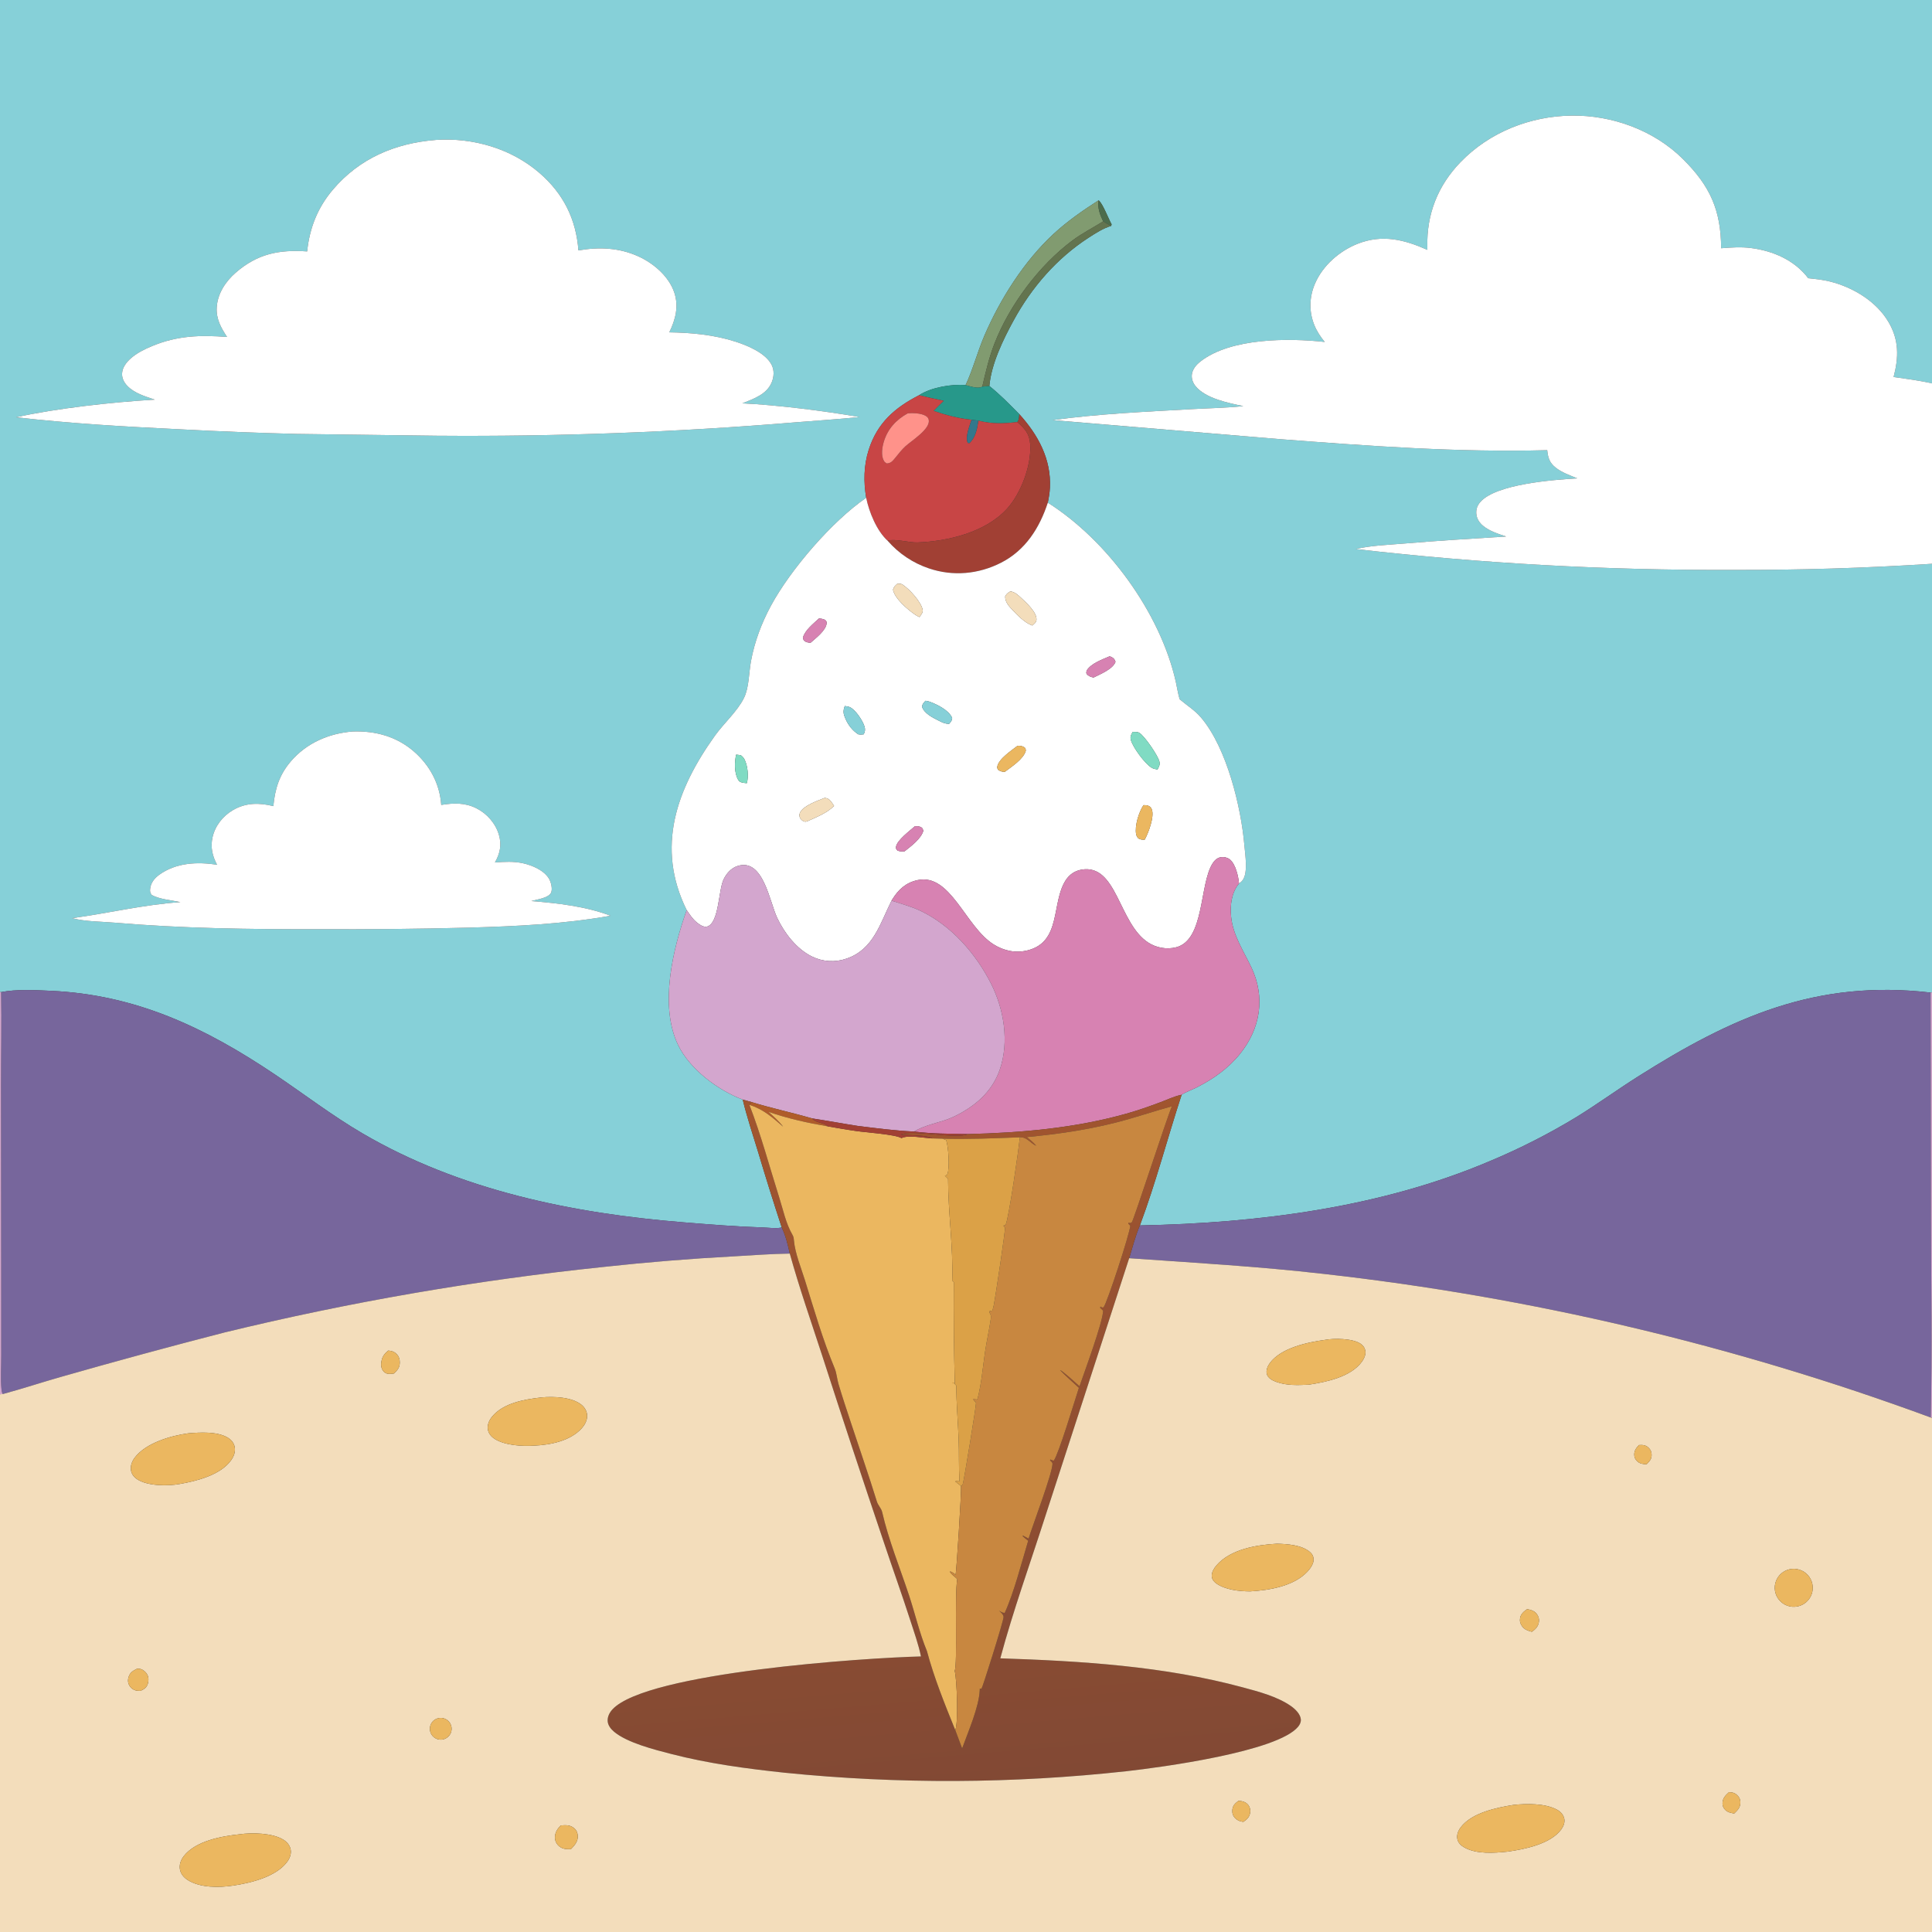 <?xml version="1.0" encoding="utf-8" ?>
<svg xmlns="http://www.w3.org/2000/svg" xmlns:xlink="http://www.w3.org/1999/xlink" width="1024" height="1024">
	<rect width="100%" height="100%" fill="#333333" stroke="none"/>
	<path fill="#86D0D8" d="M0 0L1024 0L1024 203.214C1017.34 201.647 1010.42 200.8 1003.65 199.817C1006.38 189.384 1006.58 180.281 1000.97 170.708C994.555 159.759 982.23 152.344 970.158 149.272C966.288 148.287 962.361 147.867 958.396 147.463C951.103 137.892 939.896 132.999 928.118 131.469C922.817 130.78 917.554 131.157 912.248 131.576C912.113 111.395 906.472 98.673 891.956 84.262C876.615 69.033 854.494 61.018 833.075 61.269C811.086 61.527 789.467 70.007 774.07 85.976C762.023 98.469 756.121 113.556 756.51 130.843L756.552 132.433C744.251 126.964 732.658 124.08 719.636 129.182C709.996 132.959 701.096 140.717 696.974 150.321C693.927 157.419 693.707 165.094 696.609 172.277C697.912 175.503 699.918 178.575 702.137 181.239C682.975 179.115 652.232 179.066 636.233 191.624C634.042 193.344 632.09 195.613 631.715 198.47C631.425 200.684 632.266 202.912 633.638 204.625C638.898 211.191 651.167 213.633 658.99 215.253C650.038 216.224 640.989 216.334 632.001 216.842C607.43 218.229 582.265 219.319 557.888 222.673L678.758 232.788C725.404 236.384 773.286 239.87 820.055 238.605C820.483 242.606 821.209 245.176 824.487 247.814C827.728 250.421 832.176 251.947 835.972 253.551C823.135 254.302 792.977 256.559 784.632 266.038C783.087 267.792 782.308 269.797 782.462 272.145C782.639 274.836 784.064 277.034 786.108 278.721C789.52 281.538 794.162 282.988 798.296 284.363C780.169 285.494 762.097 286.572 743.999 288.108C735.662 288.816 726.739 289.096 718.582 291.011C784.66 298.616 851.13 302.305 917.644 302.059C953.123 302.186 988.595 301.104 1024 298.816L1024 525.949L1023.26 526.087C962.626 519.02 917.952 539.069 868.052 570.664C857.211 577.528 846.815 585.086 835.907 591.84C821.065 600.878 805.559 608.777 789.523 615.469C731.55 640.108 666.733 648.275 604.168 649.499C612.645 626.858 618.772 603.218 626.29 580.245C628.716 578.658 631.843 577.596 634.453 576.264C643.133 571.836 651.055 566.237 657.21 558.605C668.09 545.111 670.749 528.568 663.26 512.771C659.157 504.116 653.406 495.572 652.497 485.805C651.929 479.705 652.676 473.144 656.703 468.271C657.404 467.801 658.068 467.233 658.583 466.558C661.569 462.644 659.978 453.106 659.572 448.32C657.827 427.735 650.239 396.428 636.614 380.367C633.278 376.434 629.123 373.913 625.239 370.629C624.321 367.576 623.868 364.306 623.163 361.191C614.883 324.655 586.93 286.389 555.36 266.426C555.907 263.771 556.351 261.165 556.483 258.452C557.217 243.355 550.19 230.431 540.276 219.535C535.144 214.33 530.111 209.151 524.383 204.587C525.417 192.86 531.692 179.978 537.267 169.778C546.841 152.258 560.172 136.873 576.986 125.988C580.629 123.629 584.775 120.945 588.958 119.725L589.179 118.892C587.432 115.844 584.561 107.977 582.292 106.163C573.934 111.528 565.5 117.382 558.22 124.153C542.745 138.545 530.09 158.505 521.762 177.886C518.108 186.388 515.659 195.882 511.781 204.117C504.472 203.436 493.329 205.34 487.11 209.485C474.218 216.09 464.982 224.184 460.435 238.404C457.795 246.661 457.652 255.331 459.098 263.835C441.185 276.131 419.078 301.693 408.631 321.022C403.636 330.262 399.937 340.088 398.032 350.42C396.912 356.497 397.045 364.454 394.307 369.963C390.746 377.125 383.647 383.348 378.941 389.919C358.611 418.299 347.454 448.974 363.957 482.365C356.602 503.148 349.4 532.952 359.34 553.74C365.517 566.657 380.472 577.841 393.656 582.81C395.915 592.169 399.008 601.394 401.819 610.604C405.81 623.975 409.98 637.291 414.326 650.551C414.071 650.613 413.82 650.697 413.56 650.739C410.719 651.188 406.968 650.655 404.055 650.564C390.068 650.126 376.082 648.972 362.137 647.844C303.252 643.085 243.621 630.847 192.126 600.721C175.961 591.264 161.157 579.867 145.639 569.44C108.677 544.605 72.149 527.218 26.945 525.151C18.606 524.769 8.783 524.229 0.599 525.833L0 525.789L0 0ZM230.648 74.206C209.289 75.959 190.509 83.96 176.445 100.516C168.324 110.076 164.1 120.846 162.798 133.256C147.955 132.242 136.458 134.444 124.849 144.588C119.471 149.288 115.271 155.715 114.865 163.019C114.529 169.055 117.144 173.755 120.345 178.587C106.091 177.53 93.983 177.854 80.557 183.449C76.55 185.119 72.492 187.117 69.228 190.032C66.967 192.052 64.921 194.708 64.709 197.844C64.537 200.394 65.745 202.717 67.475 204.515C71.282 208.472 76.984 210.115 82.049 211.81C59.778 213.108 30.143 216.362 8.47 221.165C37.598 224.492 66.487 226.141 95.749 227.553C116.216 228.648 136.699 229.459 157.189 229.987L231.345 230.945C294.887 231.459 358.419 229.084 421.745 223.828C433.009 222.884 444.356 222.23 455.59 221.029C436.852 217.811 412.516 214.711 393.49 213.773C399.488 211.337 406.561 209.01 409.113 202.414C410.201 199.601 410.414 196.439 409.113 193.666C406.097 187.238 396.448 183.244 390.072 181.163C378.801 177.485 366.543 176.304 354.73 176.15C358.021 169.446 359.873 162.341 357.362 154.962C354.475 146.478 346.47 139.616 338.514 135.965C328.253 131.256 317.534 130.82 306.583 132.722C305.332 116.17 298.627 102.651 285.95 91.685C270.984 78.739 250.721 72.863 231.135 74.159C230.972 74.17 230.81 74.19 230.648 74.206ZM186.996 387.704C174.26 388.696 162.447 393.799 154.054 403.643C148.024 410.716 145.75 418.142 144.881 427.26C137.503 425.414 130.318 425.384 123.537 429.336C118.16 432.47 114.028 437.627 112.657 443.747C111.479 449.004 112.55 453.698 115.06 458.361C104.636 456.654 93.177 457.239 84.317 463.711C81.759 465.579 79.846 468.027 79.559 471.272C79.436 472.671 79.631 473.224 80.417 474.36C84.754 476.702 90.815 477.094 95.625 478.137C76.248 479.471 57.411 484.026 38.222 486.651C45.332 488.505 53.58 488.419 60.921 489.045C96.301 492.062 132.318 492.587 167.829 492.49C194.749 492.64 221.67 492.366 248.581 491.666C273.877 490.925 298.643 489.796 323.597 485.367C310.496 480.382 295.552 478.709 281.626 477.574C284.571 476.694 290.827 475.99 292.106 473.07C292.961 471.116 292.026 467.499 291 465.761C288.371 461.308 282.163 458.653 277.266 457.561C272.297 456.453 267.353 456.749 262.324 457.117C265.02 452.357 265.984 447.83 264.43 442.456C262.685 436.42 258.054 431.167 252.457 428.384C246.331 425.337 240.381 425.585 233.86 426.624C233.078 415.478 227.864 405.715 219.441 398.364C210.279 390.369 198.986 387.294 186.996 387.704Z"/>
	<path fill="white" d="M1003.65 199.817C1010.42 200.8 1017.34 201.647 1024 203.214L1024 298.816C988.595 301.104 953.123 302.186 917.644 302.059C851.13 302.305 784.66 298.616 718.582 291.011C726.739 289.096 735.662 288.816 743.999 288.108C762.097 286.572 780.169 285.494 798.296 284.363C794.162 282.988 789.52 281.538 786.108 278.721C784.064 277.034 782.639 274.836 782.462 272.145C782.308 269.797 783.087 267.792 784.632 266.038C792.977 256.559 823.135 254.302 835.972 253.551C832.176 251.947 827.728 250.421 824.487 247.814C821.209 245.176 820.483 242.606 820.055 238.605C773.286 239.87 725.404 236.384 678.758 232.788L557.888 222.673C582.265 219.319 607.43 218.229 632.001 216.842C640.989 216.334 650.038 216.224 658.99 215.253C651.167 213.633 638.898 211.191 633.638 204.625C632.266 202.912 631.425 200.684 631.715 198.47C632.09 195.613 634.042 193.344 636.233 191.624C652.232 179.066 682.975 179.115 702.137 181.239C699.918 178.575 697.912 175.503 696.609 172.277C693.707 165.094 693.927 157.419 696.974 150.321C701.096 140.717 709.996 132.959 719.636 129.182C732.658 124.08 744.251 126.964 756.552 132.433L756.51 130.843C756.121 113.556 762.023 98.469 774.07 85.976C789.467 70.007 811.086 61.527 833.075 61.269C854.494 61.018 876.615 69.033 891.956 84.262C906.472 98.673 912.113 111.395 912.248 131.576C917.554 131.157 922.817 130.78 928.118 131.469C939.896 132.999 951.103 137.892 958.396 147.463C962.361 147.867 966.288 148.287 970.158 149.272C982.23 152.344 994.555 159.759 1000.97 170.708C1006.58 180.281 1006.38 189.384 1003.65 199.817Z"/>
	<path fill="white" d="M162.798 133.256C164.1 120.846 168.324 110.076 176.445 100.516C190.509 83.96 209.289 75.959 230.648 74.206C230.81 74.19 230.972 74.17 231.135 74.159C250.721 72.863 270.984 78.739 285.95 91.685C298.627 102.651 305.332 116.17 306.583 132.722C317.534 130.82 328.253 131.256 338.514 135.965C346.47 139.616 354.475 146.478 357.362 154.962C359.873 162.341 358.021 169.446 354.73 176.15C366.543 176.304 378.801 177.485 390.072 181.163C396.448 183.244 406.097 187.238 409.113 193.666C410.414 196.439 410.201 199.601 409.113 202.414C406.561 209.01 399.488 211.337 393.49 213.773C412.516 214.711 436.852 217.811 455.59 221.029C444.356 222.23 433.009 222.884 421.745 223.828C358.419 229.084 294.887 231.459 231.345 230.945L157.189 229.987C136.699 229.459 116.216 228.648 95.749 227.553C66.487 226.141 37.598 224.492 8.47 221.165C30.143 216.362 59.778 213.108 82.049 211.81C76.984 210.115 71.282 208.472 67.475 204.515C65.745 202.717 64.537 200.394 64.709 197.844C64.921 194.708 66.967 192.052 69.228 190.032C72.492 187.117 76.55 185.119 80.557 183.449C93.983 177.854 106.091 177.53 120.345 178.587C117.144 173.755 114.529 169.055 114.865 163.019C115.271 155.715 119.471 149.288 124.849 144.588C136.458 134.444 147.955 132.242 162.798 133.256Z"/>
	<path fill="#819B70" d="M511.781 204.117C515.659 195.882 518.108 186.388 521.762 177.886C530.09 158.505 542.745 138.545 558.22 124.153C565.5 117.382 573.934 111.528 582.292 106.163C581.635 110.186 582.998 113.738 584.695 117.328C579.356 120.692 573.571 123.609 568.517 127.378C550.784 140.599 535.145 161.517 527.109 182.063C524.214 189.464 522.432 197.199 520.624 204.918C520.604 204.934 520.586 204.953 520.564 204.965C518.308 206.258 514.18 204.721 511.781 204.117Z"/>
	<path fill="#4C6C4C" d="M582.292 106.163C584.561 107.977 587.432 115.844 589.179 118.892L588.958 119.725C587.46 119.023 586.096 118.207 584.695 117.328C582.998 113.738 581.635 110.186 582.292 106.163Z"/>
	<path fill="#63744F" d="M584.695 117.328C586.096 118.207 587.46 119.023 588.958 119.725C584.775 120.945 580.629 123.629 576.986 125.988C560.172 136.873 546.841 152.258 537.267 169.778C531.692 179.978 525.417 192.86 524.383 204.587L520.624 204.918C522.432 197.199 524.214 189.464 527.109 182.063C535.145 161.517 550.784 140.599 568.517 127.378C573.571 123.609 579.356 120.692 584.695 117.328Z"/>
	<path fill="#27988A" d="M487.11 209.485C493.329 205.34 504.472 203.436 511.781 204.117C514.18 204.721 518.308 206.258 520.564 204.965C520.586 204.953 520.604 204.934 520.624 204.918L524.383 204.587C530.111 209.151 535.144 214.33 540.276 219.535C540.09 221.172 540.212 222.365 539.2 223.691C531.772 224.561 525.811 224.755 518.554 222.955L514.92 222.473C507.868 221.776 501.497 220.039 494.793 217.776C496.507 215.934 498.383 214.191 500.17 212.417C495.803 211.501 491.449 210.524 487.11 209.485Z"/>
	<path fill="#C84545" d="M459.098 263.835C457.652 255.331 457.795 246.661 460.435 238.404C464.982 224.184 474.218 216.09 487.11 209.485C491.449 210.524 495.803 211.501 500.17 212.417C498.383 214.191 496.507 215.934 494.793 217.776C501.497 220.039 507.868 221.776 514.92 222.473C513.923 225.822 511.498 231.423 512.92 234.741L513.811 234.862C517.142 231.76 517.92 227.249 518.554 222.955C525.811 224.755 531.772 224.561 539.2 223.691C543.186 227.173 545.698 229.973 546.042 235.559C546.726 246.648 541.153 261.528 533.685 269.706C522.34 282.132 502.456 286.909 486.251 287.51C481.986 287.669 473.993 285.346 470.48 286.619C464.698 281.421 460.59 271.302 459.098 263.835ZM481.064 219.113C474.958 222.487 470.439 227.377 468.414 234.205C467.548 237.125 466.898 241.358 468.434 244.167C468.924 245.065 469.21 245.123 470.033 245.651C472.349 245.449 473.074 244.368 474.515 242.642L474.897 242.18C476.484 240.193 478.065 238.202 479.95 236.487C483.182 233.547 492.906 227.554 492.295 222.755C492.137 221.511 491.47 220.888 490.421 220.303C488.053 218.983 483.687 218.791 481.064 219.113Z"/>
	<path fill="#FF928A" d="M474.897 242.18L474.515 242.642C473.074 244.368 472.349 245.449 470.033 245.651C469.21 245.123 468.924 245.065 468.434 244.167C466.898 241.358 467.548 237.125 468.414 234.205C470.439 227.377 474.958 222.487 481.064 219.113C483.687 218.791 488.053 218.983 490.421 220.303C491.47 220.888 492.137 221.511 492.295 222.755C492.906 227.554 483.182 233.547 479.95 236.487C478.065 238.202 476.484 240.193 474.897 242.18Z"/>
	<path fill="#A14034" d="M540.276 219.535C550.19 230.431 557.217 243.355 556.483 258.452C556.351 261.165 555.907 263.771 555.36 266.426C550.982 279.829 543.501 291.675 530.575 298.259C518.61 304.355 505.089 305.582 492.344 301.263C483.88 298.42 476.331 293.364 470.48 286.619C473.993 285.346 481.986 287.669 486.251 287.51C502.456 286.909 522.34 282.132 533.685 269.706C541.153 261.528 546.726 246.648 546.042 235.559C545.698 229.973 543.186 227.173 539.2 223.691C540.212 222.365 540.09 221.172 540.276 219.535Z"/>
	<path fill="#33788C" d="M514.92 222.473L518.554 222.955C517.92 227.249 517.142 231.76 513.811 234.862L512.92 234.741C511.498 231.423 513.923 225.822 514.92 222.473Z"/>
	<path fill="white" d="M363.957 482.365C347.454 448.974 358.611 418.299 378.941 389.919C383.647 383.348 390.746 377.125 394.307 369.963C397.045 364.454 396.912 356.497 398.032 350.42C399.937 340.088 403.636 330.262 408.631 321.022C419.078 301.693 441.185 276.131 459.098 263.835C460.59 271.302 464.698 281.421 470.48 286.619C476.331 293.364 483.88 298.42 492.344 301.263C505.089 305.582 518.61 304.355 530.575 298.259C543.501 291.675 550.982 279.829 555.36 266.426C586.93 286.389 614.883 324.655 623.163 361.191C623.868 364.306 624.321 367.576 625.239 370.629C629.123 373.913 633.278 376.434 636.614 380.367C650.239 396.428 657.827 427.735 659.572 448.32C659.978 453.106 661.569 462.644 658.583 466.558C658.068 467.233 657.404 467.801 656.703 468.271C656.373 464.468 654.89 457.881 651.762 455.461C650.489 454.477 648.717 454.082 647.133 454.321C645.149 454.62 643.733 456 642.691 457.631C635.609 468.721 638.553 498.197 623.357 502.081C618.358 503.359 612.815 502.354 608.521 499.539C592.785 489.223 592.08 457.658 573.171 460.938C569.588 461.56 566.74 463.582 564.787 466.624C557.148 478.517 562.653 499.157 544.708 503.695C538.361 505.3 532.129 503.99 526.641 500.552C511.669 491.175 503.901 462.805 486.421 466.455C480.212 467.752 476.19 471.428 472.949 476.668C472.809 476.895 472.678 477.128 472.542 477.358C466.462 489.392 463.036 503.138 448.746 508.063C442.692 510.204 436.029 509.797 430.28 506.935C422.13 502.899 415.726 494.528 411.912 486.46C407.866 477.9 404.523 454.639 390.932 459.002C387.535 460.092 385.098 462.887 383.558 466.007C380.75 471.697 381.165 489.093 374.87 491.074C373.645 491.46 372.268 490.894 371.219 490.255C368.552 488.632 366.813 486.562 365.096 484.012C364.724 483.459 364.334 482.915 363.957 482.365ZM475.638 309.369C474.378 310.534 473.848 310.863 473.317 312.531C474.165 317.22 481.03 323.024 484.897 325.699C485.66 326.227 486.486 326.665 487.32 327.067C488.115 325.971 489.274 324.693 489.025 323.247C488.303 319.053 481.942 312.165 478.49 309.925C477.48 309.269 476.806 309.388 475.638 309.369ZM535.542 313.416C534.152 314.328 533.557 314.58 532.767 316.077C532.696 318.924 534.502 321.043 536.376 323.019C539.282 326.081 543.128 330.129 547.145 331.528C548.114 330.687 549.283 329.867 549.355 328.473C549.559 324.504 544.087 319.558 541.332 316.989C539.514 315.293 538.086 313.888 535.542 313.416ZM433.988 327.851C431.031 330.665 426.693 333.944 425.562 337.953C425.837 339.117 425.848 339.462 426.978 340.095C427.687 340.492 428.812 340.644 429.599 340.684C432.277 338.308 437.97 334.057 438.148 330.19C438.188 329.322 437.811 329.147 437.308 328.508C436.122 328.108 435.26 327.764 433.988 327.851ZM588.04 347.886C584.081 349.597 578.241 351.647 575.938 355.426C575.838 356.158 575.541 356.682 576.04 357.308C576.871 358.348 578.356 358.89 579.631 359.103C583.061 357.38 589.96 354.608 591.239 350.764C590.903 349.593 590.34 348.882 589.226 348.285C588.731 348.02 588.535 348.001 588.04 347.886ZM490.515 371.428C489.511 372.581 488.977 372.989 488.666 374.511C489.82 378.121 494.147 380.22 497.303 381.837C499.325 382.872 500.71 383.576 503.007 383.696C504.079 382.45 504.476 382.219 504.671 380.543C502.901 376.378 496.785 373.434 492.755 371.921C491.987 371.633 491.322 371.54 490.515 371.428ZM447.747 374.213C446.714 376.99 446.976 378.385 448.178 381.093C449.661 384.434 451.812 387.142 454.862 389.187C455.911 389.37 456.699 389.358 457.754 389.218C458.477 387.838 458.681 386.713 458.253 385.213C457.375 382.136 453.503 376.197 450.433 374.81C449.596 374.432 448.644 374.347 447.747 374.213ZM600.344 387.922C599.496 389.408 598.887 390.435 599.38 392.208C600.488 396.191 606.855 404.822 610.407 406.918C611.443 407.529 612.346 407.663 613.513 407.846C614.288 406.386 614.928 405.335 614.514 403.623C613.756 400.486 606.578 389.954 603.814 388.375C602.885 387.844 601.389 387.931 600.344 387.922ZM539.296 395.293C536.102 397.799 529.265 402.234 528.572 406.36C528.435 407.173 528.741 407.419 529.102 408.101C530.375 408.828 531.011 409.066 532.527 409.123C536.084 406.416 542.46 402.401 543.707 397.883C543.586 397.145 543.702 396.706 543.078 396.203C542.08 395.399 540.549 395.172 539.296 395.293ZM390.175 399.983C389.28 403.819 389.141 409.63 391.155 413.14C391.565 413.855 391.89 414.276 392.699 414.575C393.623 414.917 394.834 414.989 395.815 415.119C396.914 411.57 396.295 405.76 394.577 402.463C394.084 401.516 393.487 400.959 392.668 400.297C391.832 400.168 391.019 400.046 390.175 399.983ZM437.007 422.942C433.473 424.346 425.7 427.023 424.02 430.725C423.502 431.868 423.611 432.755 424.228 433.825C424.764 434.754 425.909 435.525 426.993 435.512C427.34 435.508 427.797 435.316 428.123 435.197C433.039 432.941 438.15 431.007 442.086 427.181C440.942 425.501 439.865 423.284 437.666 422.984C437.448 422.955 437.226 422.956 437.007 422.942ZM606.071 426.74C603.591 430.397 601.35 437.727 602.163 442.11C602.339 443.059 602.714 443.652 603.34 444.387C604.625 445.074 605.317 445.064 606.727 445.037C608.606 441.669 612.022 432.735 610.457 428.927C610.001 427.819 609.43 427.32 608.288 426.948C607.688 426.753 606.67 426.775 606.071 426.74ZM484.949 437.898C482.29 440.262 475.432 445.312 474.912 448.791C474.745 449.907 475.083 450.135 475.777 450.88C477.187 451.273 477.978 451.427 479.464 451.205C482.83 448.539 488.176 444.602 489.379 440.361C489.037 439.163 488.937 438.68 487.627 438.194C486.812 437.891 485.807 437.877 484.949 437.898Z"/>
	<path fill="#F3DDBB" d="M487.32 327.067C486.486 326.665 485.66 326.227 484.897 325.699C481.03 323.024 474.165 317.22 473.317 312.531C473.848 310.863 474.378 310.534 475.638 309.369C476.806 309.388 477.48 309.269 478.49 309.925C481.942 312.165 488.303 319.053 489.025 323.247C489.274 324.693 488.115 325.971 487.32 327.067Z"/>
	<path fill="#F3DDBB" d="M547.145 331.528C543.128 330.129 539.282 326.081 536.376 323.019C534.502 321.043 532.696 318.924 532.767 316.077C533.557 314.58 534.152 314.328 535.542 313.416C538.086 313.888 539.514 315.293 541.332 316.989C544.087 319.558 549.559 324.504 549.355 328.473C549.283 329.867 548.114 330.687 547.145 331.528Z"/>
	<path fill="#D782B2" d="M429.599 340.684C428.812 340.644 427.687 340.492 426.978 340.095C425.848 339.462 425.837 339.117 425.562 337.953C426.693 333.944 431.031 330.665 433.988 327.851C435.26 327.764 436.122 328.108 437.308 328.508C437.811 329.147 438.188 329.322 438.148 330.19C437.97 334.057 432.277 338.308 429.599 340.684Z"/>
	<path fill="#D782B2" d="M579.631 359.103C578.356 358.89 576.871 358.348 576.04 357.308C575.541 356.682 575.838 356.158 575.938 355.426C578.241 351.647 584.081 349.597 588.04 347.886C588.535 348.001 588.731 348.02 589.226 348.285C590.34 348.882 590.903 349.593 591.239 350.764C589.96 354.608 583.061 357.38 579.631 359.103Z"/>
	<path fill="#86D0D8" d="M503.007 383.696C500.71 383.576 499.325 382.872 497.303 381.837C494.147 380.22 489.82 378.121 488.666 374.511C488.977 372.989 489.511 372.581 490.515 371.428C491.322 371.54 491.987 371.633 492.755 371.921C496.785 373.434 502.901 376.378 504.671 380.543C504.476 382.219 504.079 382.45 503.007 383.696Z"/>
	<path fill="#86D0D8" d="M457.754 389.218C456.699 389.358 455.911 389.37 454.862 389.187C451.812 387.142 449.661 384.434 448.178 381.093C446.976 378.385 446.714 376.99 447.747 374.213C448.644 374.347 449.596 374.432 450.433 374.81C453.503 376.197 457.375 382.136 458.253 385.213C458.681 386.713 458.477 387.838 457.754 389.218Z"/>
	<path fill="white" d="M144.881 427.26C145.75 418.142 148.024 410.716 154.054 403.643C162.447 393.799 174.26 388.696 186.996 387.704C198.986 387.294 210.279 390.369 219.441 398.364C227.864 405.715 233.078 415.478 233.86 426.624C240.381 425.585 246.331 425.337 252.457 428.384C258.054 431.167 262.685 436.42 264.43 442.456C265.984 447.83 265.02 452.357 262.324 457.117C267.353 456.749 272.297 456.453 277.266 457.561C282.163 458.653 288.371 461.308 291 465.761C292.026 467.499 292.961 471.116 292.106 473.07C290.827 475.99 284.571 476.694 281.626 477.574C295.552 478.709 310.496 480.382 323.597 485.367C298.643 489.796 273.877 490.925 248.581 491.666C221.67 492.366 194.749 492.64 167.829 492.49C132.318 492.587 96.301 492.062 60.921 489.045C53.58 488.419 45.332 488.505 38.222 486.651C57.411 484.026 76.248 479.471 95.625 478.137C90.815 477.094 84.754 476.702 80.417 474.36C79.631 473.224 79.436 472.671 79.559 471.272C79.846 468.027 81.759 465.579 84.317 463.711C93.177 457.239 104.636 456.654 115.06 458.361C112.55 453.698 111.479 449.004 112.657 443.747C114.028 437.627 118.16 432.47 123.537 429.336C130.318 425.384 137.503 425.414 144.881 427.26Z"/>
	<path fill="#80DBC3" d="M613.513 407.846C612.346 407.663 611.443 407.529 610.407 406.918C606.855 404.822 600.488 396.191 599.38 392.208C598.887 390.435 599.496 389.408 600.344 387.922C601.389 387.931 602.885 387.844 603.814 388.375C606.578 389.954 613.756 400.486 614.514 403.623C614.928 405.335 614.288 406.386 613.513 407.846Z"/>
	<path fill="#EBB760" d="M532.527 409.123C531.011 409.066 530.375 408.828 529.102 408.101C528.741 407.419 528.435 407.173 528.572 406.36C529.265 402.234 536.102 397.799 539.296 395.293C540.549 395.172 542.08 395.399 543.078 396.203C543.702 396.706 543.586 397.145 543.707 397.883C542.46 402.401 536.084 406.416 532.527 409.123Z"/>
	<path fill="#80DBC3" d="M395.815 415.119C394.834 414.989 393.623 414.917 392.699 414.575C391.89 414.276 391.565 413.855 391.155 413.14C389.141 409.63 389.28 403.819 390.175 399.983C391.019 400.046 391.832 400.168 392.668 400.297C393.487 400.959 394.084 401.516 394.577 402.463C396.295 405.76 396.914 411.57 395.815 415.119Z"/>
	<path fill="#F3DDBB" d="M428.123 435.197C427.797 435.316 427.34 435.508 426.993 435.512C425.909 435.525 424.764 434.754 424.228 433.825C423.611 432.755 423.502 431.868 424.02 430.725C425.7 427.023 433.473 424.346 437.007 422.942C437.226 422.956 437.448 422.955 437.666 422.984C439.865 423.284 440.942 425.501 442.086 427.181C438.15 431.007 433.039 432.941 428.123 435.197Z"/>
	<path fill="#EBB760" d="M606.727 445.037C605.317 445.064 604.625 445.074 603.34 444.387C602.714 443.652 602.339 443.059 602.163 442.11C601.35 437.727 603.591 430.397 606.071 426.74C606.67 426.775 607.688 426.753 608.288 426.948C609.43 427.32 610.001 427.819 610.457 428.927C612.022 432.735 608.606 441.669 606.727 445.037Z"/>
	<path fill="#D782B2" d="M479.464 451.205C477.978 451.427 477.187 451.273 475.777 450.88C475.083 450.135 474.745 449.907 474.912 448.791C475.432 445.312 482.29 440.262 484.949 437.898C485.807 437.877 486.812 437.891 487.627 438.194C488.937 438.68 489.037 439.163 489.379 440.361C488.176 444.602 482.83 448.539 479.464 451.205Z"/>
	<path fill="#D782B2" d="M472.542 477.358C472.678 477.128 472.809 476.895 472.949 476.668C476.19 471.428 480.212 467.752 486.421 466.455C503.901 462.805 511.669 491.175 526.641 500.552C532.129 503.99 538.361 505.3 544.708 503.695C562.653 499.157 557.148 478.517 564.787 466.624C566.74 463.582 569.588 461.56 573.171 460.938C592.08 457.658 592.785 489.223 608.521 499.539C612.815 502.354 618.358 503.359 623.357 502.081C638.553 498.197 635.609 468.721 642.691 457.631C643.733 456 645.149 454.62 647.133 454.321C648.717 454.082 650.489 454.477 651.762 455.461C654.89 457.881 656.373 464.468 656.703 468.271C652.676 473.144 651.929 479.705 652.497 485.805C653.406 495.572 659.157 504.116 663.26 512.771C670.749 528.568 668.09 545.111 657.21 558.605C651.055 566.237 643.133 571.836 634.453 576.264C631.843 577.596 628.716 578.658 626.29 580.245L625.412 580.444C622.029 581.247 618.608 582.873 615.347 584.095C609.327 586.35 603.176 588.537 596.984 590.271C569.417 597.989 541.381 600.395 512.872 601.091C503.452 600.894 493.849 600.963 484.494 599.742C490.601 595.91 498.827 595.051 505.47 591.884C516.611 586.572 525.857 578.759 529.941 566.828C534.967 552.145 532.144 534.965 525.262 521.331C517.241 505.439 504.116 490.446 487.816 482.733C482.845 480.38 477.714 479.081 472.542 477.358Z"/>
	<path fill="#D3A6CE" d="M363.957 482.365C364.334 482.915 364.724 483.459 365.096 484.012C366.813 486.562 368.552 488.632 371.219 490.255C372.268 490.894 373.645 491.46 374.87 491.074C381.165 489.093 380.75 471.697 383.558 466.007C385.098 462.887 387.535 460.092 390.932 459.002C404.523 454.639 407.866 477.9 411.912 486.46C415.726 494.528 422.13 502.899 430.28 506.935C436.029 509.797 442.692 510.204 448.746 508.063C463.036 503.138 466.462 489.392 472.542 477.358C477.714 479.081 482.845 480.38 487.816 482.733C504.116 490.446 517.241 505.439 525.262 521.331C532.144 534.965 534.967 552.145 529.941 566.828C525.857 578.759 516.611 586.572 505.47 591.884C498.827 595.051 490.601 595.91 484.494 599.742C474.576 599.309 464.693 598.002 454.845 596.8C446.673 595.535 438.544 594.007 430.367 592.773C419.759 589.647 408.932 587.41 398.325 584.116L393.656 582.81C380.472 577.841 365.517 566.657 359.34 553.74C349.4 532.952 356.602 503.148 363.957 482.365Z"/>
	<path fill="#77669C" d="M604.168 649.499C666.733 648.275 731.55 640.108 789.523 615.469C805.559 608.777 821.065 600.878 835.907 591.84C846.815 585.086 857.211 577.528 868.052 570.664C917.952 539.069 962.626 519.02 1023.26 526.087L1023.45 645.737C1023.53 680.905 1024.09 716.152 1023.35 751.313C919.495 713.034 811.388 687.468 701.389 675.171C667.203 671.247 632.799 669.278 598.483 666.878C600.271 661.082 601.763 655.071 604.168 649.499Z"/>
	<path fill="#77669C" d="M0.599 525.833C8.783 524.229 18.606 524.769 26.945 525.151C72.149 527.218 108.677 544.605 145.639 569.44C161.157 579.867 175.961 591.264 192.126 600.721C243.621 630.847 303.252 643.085 362.137 647.844C376.082 648.972 390.068 650.126 404.055 650.564C406.968 650.655 410.719 651.188 413.56 650.739C413.82 650.697 414.071 650.613 414.326 650.551C416.426 655 417.572 659.642 418.612 664.431C408.731 664.552 398.855 665.327 388.991 665.885C365.954 667.114 342.956 668.982 320.023 671.486C252.3 678.526 185.129 690.135 118.971 706.234C89.884 713.732 60.896 721.609 32.014 729.862C21.816 732.776 11.725 736.095 1.491 738.877C1.069 738.165 0.918 737.605 0.828 736.76C0.194 730.836 0.7 724.267 0.674 718.287L0.656 675.01L0.557 574.895C0.541 558.545 0.909 542.179 0.599 525.833Z"/>
	<path fill="#D3A6CE" d="M0 525.789L0.599 525.833C0.909 542.179 0.541 558.545 0.557 574.895L0.656 675.01L0.674 718.287C0.7 724.267 0.194 730.836 0.828 736.76C0.918 737.605 1.069 738.165 1.491 738.877L0 738.99L0 525.789Z"/>
	<path fill="#D3A6CE" d="M1023.26 526.087L1024 525.949L1024 751.494L1023.35 751.313C1024.09 716.152 1023.53 680.905 1023.45 645.737L1023.26 526.087Z"/>
	<defs>
		<linearGradient id="gradient_0" gradientUnits="userSpaceOnUse" x1="508.377" y1="945.48" x2="477.661" y2="582.713">
			<stop offset="0" stop-color="#824934"/>
			<stop offset="1" stop-color="#A1552F"/>
		</linearGradient>
	</defs>
	<path fill="url(#gradient_0)" d="M512.872 601.091C541.381 600.395 569.417 597.989 596.984 590.271C603.176 588.537 609.327 586.35 615.347 584.095C618.608 582.873 622.029 581.247 625.412 580.444L626.29 580.245C618.772 603.218 612.645 626.858 604.168 649.499C601.763 655.071 600.271 661.082 598.483 666.878L553.902 804.041C545.929 828.922 536.96 853.716 530.182 878.949C573.218 880.377 616.964 883.049 658.716 894.337C667.159 896.619 676.987 899.181 684.213 904.232C686.415 905.772 689.231 908.419 689.469 911.289C689.59 912.745 688.968 914.058 688.073 915.154C677.211 928.451 615.269 936.745 596.972 938.785C536.82 945.402 476.139 945.67 415.93 939.586C395.607 937.418 375.632 934.764 355.805 929.653C346.938 927.368 332.458 923.73 325.458 917.853C323.745 916.414 322.146 914.413 322.065 912.08C321.983 909.713 323.124 907.586 324.712 905.903C343.118 886.39 458.422 878.675 488.135 877.948C486.792 871.457 484.477 865.028 482.441 858.718C478.017 845.007 473.135 831.455 468.576 817.788C457.401 784.734 446.459 751.602 435.749 718.394C429.917 700.486 423.638 682.576 418.612 664.431C417.572 659.642 416.426 655 414.326 650.551C409.98 637.291 405.81 623.975 401.819 610.604C399.008 601.394 395.915 592.169 393.656 582.81L398.325 584.116L397.189 585.576C403.359 601.461 407.781 618.21 412.932 634.456C415.065 641.182 416.492 648.437 420.039 654.518C420.653 655.571 420.692 656.31 420.801 657.486C421.438 664.401 424.561 671.856 426.634 678.523C431.459 694.049 436.123 710.219 442.38 725.207C443.447 727.763 443.618 730.831 444.417 733.536C446.444 740.391 448.744 747.19 450.976 753.982C455.563 767.945 460.436 781.809 464.761 795.854C465.36 797.799 467.119 799.518 467.538 801.337C471.026 816.454 476.917 830.791 481.797 845.532C485.023 855.279 487.383 865.665 491.299 875.114C495.093 889.341 500.783 903.319 506.302 916.957C507.49 920.216 508.708 923.464 509.954 926.701C513.112 917.882 518.934 904.739 519.295 895.722L519.315 895.042L520.217 895.037C520.777 894.522 531.989 858.934 531.916 857.029C531.864 855.684 530.404 854.613 529.533 853.665C530.093 853.986 530.786 854.501 531.388 854.697C531.527 854.742 531.682 854.717 531.824 854.753C532.048 854.809 532.262 854.898 532.482 854.97C537.391 844.266 541.479 828.232 544.965 816.629C543.907 815.896 542.965 815.032 542.001 814.182L542.19 813.892L545.169 815.502C547.514 807.984 557.645 781.33 557.838 775.967C557.872 775.014 557.155 774.67 556.535 774.021L556.756 773.543C557.442 773.909 557.753 774.093 558.543 774.16C561.133 770.641 569.647 742.3 571.842 735.591C568.493 732.439 565.053 729.514 561.833 726.206C562.995 726.333 570.653 733.455 572.173 734.752C574.671 727.436 584.657 700.532 584.685 694.665L583.093 693.16L583.278 692.503C584.361 693.153 583.806 693.059 584.916 692.924C586.84 690.499 598.734 654.043 599.084 649.684L598.044 648.582L598.098 648.054L599.059 648.263C599.33 648.128 599.651 648.067 599.871 647.86C600.832 646.957 618.172 593.248 621.145 586.343C611.367 589.028 601.787 592.318 591.945 594.843C576.114 598.903 560.487 601.113 544.242 602.681C546.045 604.141 547.732 605.515 549.249 607.287C546.523 606.215 544.542 603.055 541.546 602.838C541.221 602.814 540.894 602.806 540.568 602.791C526.942 603.32 513.212 603.909 499.578 603.526L494.178 603.384C491.493 601.506 481.534 601.846 477.531 601.311C482.961 598.515 507.945 604.034 512.872 601.091Z"/>
	<path fill="#AF5C2B" d="M397.189 585.576L398.325 584.116C408.932 587.41 419.759 589.647 430.367 592.773C432.782 595.539 436.551 594.703 438.744 597.002C428.025 595.166 417.56 592.861 407.273 589.282C409.925 591.65 412.965 594.331 415.084 597.178C409.276 592.152 404.658 587.978 397.189 585.576Z"/>
	<path fill="#EBB760" d="M397.189 585.576C404.658 587.978 409.276 592.152 415.084 597.178C412.965 594.331 409.925 591.65 407.273 589.282C417.56 592.861 428.025 595.166 438.744 597.002C443.741 597.844 448.737 598.763 453.755 599.46C458.469 600.177 474.77 601.259 477.804 603.239C481.23 601.396 490.058 603.242 494.178 603.384L499.578 603.526L501.446 604.266C502.743 607.514 503.406 619.256 502.157 622.282C501.884 622.945 501.406 622.913 500.787 623.145L502.497 624.806C502.528 642.758 505.278 660.822 504.693 678.706L505.546 679.535C505.406 697.573 505.583 715.613 506.077 733.645L505.709 732.918L504.617 733.341L504.984 732.448L506.857 734.393C506.873 743.835 507.719 753.091 508.099 762.501C508.402 770.018 508.102 777.538 508.541 785.053C507.648 785.189 507.566 785.151 506.775 784.827L506.365 785.249L509.345 787.582C509.691 790.672 506.848 834.015 506.501 834.596C505.729 834.092 504.342 832.848 503.464 832.955C504.026 834.477 506.26 835.7 507.362 836.949C505.882 845.403 507.574 882.291 506.01 885.555C507.207 889.922 508.025 913.533 506.302 916.957C500.783 903.319 495.093 889.341 491.299 875.114C487.383 865.665 485.023 855.279 481.797 845.532C476.917 830.791 471.026 816.454 467.538 801.337C467.119 799.518 465.36 797.799 464.761 795.854C460.436 781.809 455.563 767.945 450.976 753.982C448.744 747.19 446.444 740.391 444.417 733.536C443.618 730.831 443.447 727.763 442.38 725.207C436.123 710.219 431.459 694.049 426.634 678.523C424.561 671.856 421.438 664.401 420.801 657.486C420.692 656.31 420.653 655.571 420.039 654.518C416.492 648.437 415.065 641.182 412.932 634.456C407.781 618.21 403.359 601.461 397.189 585.576Z"/>
	<path fill="#C88740" d="M540.568 602.791C540.894 602.806 541.221 602.814 541.546 602.838C544.542 603.055 546.523 606.215 549.249 607.287C547.732 605.515 546.045 604.141 544.242 602.681C560.487 601.113 576.114 598.903 591.945 594.843C601.787 592.318 611.367 589.028 621.145 586.343C618.172 593.248 600.832 646.957 599.871 647.86C599.651 648.067 599.33 648.128 599.059 648.263L598.098 648.054L598.044 648.582L599.084 649.684C598.734 654.043 586.84 690.499 584.916 692.924C583.806 693.059 584.361 693.153 583.278 692.503L583.093 693.16L584.685 694.665C584.657 700.532 574.671 727.436 572.173 734.752C570.653 733.455 562.995 726.333 561.833 726.206C565.053 729.514 568.493 732.439 571.842 735.591C569.647 742.3 561.133 770.641 558.543 774.16C557.753 774.093 557.442 773.909 556.756 773.543L556.535 774.021C557.155 774.67 557.872 775.014 557.838 775.967C557.645 781.33 547.514 807.984 545.169 815.502L542.19 813.892L542.001 814.182C542.965 815.032 543.907 815.896 544.965 816.629C541.479 828.232 537.391 844.266 532.482 854.97C532.262 854.898 532.048 854.809 531.824 854.753C531.682 854.717 531.527 854.742 531.388 854.697C530.786 854.501 530.093 853.986 529.533 853.665C530.404 854.613 531.864 855.684 531.916 857.029C531.989 858.934 520.777 894.522 520.217 895.037L519.315 895.042L519.295 895.722C518.934 904.739 513.112 917.882 509.954 926.701C508.708 923.464 507.49 920.216 506.302 916.957C508.025 913.533 507.207 889.922 506.01 885.555C507.574 882.291 505.882 845.403 507.362 836.949C506.26 835.7 504.026 834.477 503.464 832.955C504.342 832.848 505.729 834.092 506.501 834.596C506.848 834.015 509.691 790.672 509.345 787.582C509.74 787.298 509.94 787.21 510.216 786.798C510.807 785.914 517.541 744.057 517.305 743.609C516.736 742.526 516.118 742.807 515.868 741.377C516.465 741.305 516.823 741.596 517.362 741.838L518.109 741.452C520.173 733.521 520.86 725.054 522.036 716.942C522.842 711.38 524.076 705.896 524.931 700.348C525.26 698.213 525.567 697.294 524.286 695.507L524.615 694.862L525.974 694.665C526.347 693.521 526.618 692.408 526.837 691.225C527.639 686.887 532.974 651.89 532.634 650.812C532.49 650.354 532.09 650.022 531.817 649.628L533.008 649.199C534.736 645.484 539.91 609.165 540.568 602.791Z"/>
	<path fill="#A14034" d="M430.367 592.773C438.544 594.007 446.673 595.535 454.845 596.8C464.693 598.002 474.576 599.309 484.494 599.742C493.849 600.963 503.452 600.894 512.872 601.091C507.945 604.034 482.961 598.515 477.531 601.311C481.534 601.846 491.493 601.506 494.178 603.384C490.058 603.242 481.23 601.396 477.804 603.239C474.77 601.259 458.469 600.177 453.755 599.46C448.737 598.763 443.741 597.844 438.744 597.002C436.551 594.703 432.782 595.539 430.367 592.773Z"/>
	<path fill="#DBA147" d="M499.578 603.526C513.212 603.909 526.942 603.32 540.568 602.791C539.91 609.165 534.736 645.484 533.008 649.199L531.817 649.628C532.09 650.022 532.49 650.354 532.634 650.812C532.974 651.89 527.639 686.887 526.837 691.225C526.618 692.408 526.347 693.521 525.974 694.665L524.615 694.862L524.286 695.507C525.567 697.294 525.26 698.213 524.931 700.348C524.076 705.896 522.842 711.38 522.036 716.942C520.86 725.054 520.173 733.521 518.109 741.452L517.362 741.838C516.823 741.596 516.465 741.305 515.868 741.377C516.118 742.807 516.736 742.526 517.305 743.609C517.541 744.057 510.807 785.914 510.216 786.798C509.94 787.21 509.74 787.298 509.345 787.582L506.365 785.249L506.775 784.827C507.566 785.151 507.648 785.189 508.541 785.053C508.102 777.538 508.402 770.018 508.099 762.501C507.719 753.091 506.873 743.835 506.857 734.393L504.984 732.448L504.617 733.341L505.709 732.918L506.077 733.645C505.583 715.613 505.406 697.573 505.546 679.535L504.693 678.706C505.278 660.822 502.528 642.758 502.497 624.806L500.787 623.145C501.406 622.913 501.884 622.945 502.157 622.282C503.406 619.256 502.743 607.514 501.446 604.266L499.578 603.526Z"/>
	<path fill="#F3DDBB" d="M1.491 738.877C11.725 736.095 21.816 732.776 32.014 729.862C60.896 721.609 89.884 713.732 118.971 706.234C185.129 690.135 252.3 678.526 320.023 671.486C342.956 668.982 365.954 667.114 388.991 665.885C398.855 665.327 408.731 664.552 418.612 664.431C423.638 682.576 429.917 700.486 435.749 718.394C446.459 751.602 457.401 784.734 468.576 817.788C473.135 831.455 478.017 845.007 482.441 858.718C484.477 865.028 486.792 871.457 488.135 877.948C458.422 878.675 343.118 886.39 324.712 905.903C323.124 907.586 321.983 909.713 322.065 912.08C322.146 914.413 323.745 916.414 325.458 917.853C332.458 923.73 346.938 927.368 355.805 929.653C375.632 934.764 395.607 937.418 415.93 939.586C476.139 945.67 536.82 945.402 596.972 938.785C615.269 936.745 677.211 928.451 688.073 915.154C688.968 914.058 689.59 912.745 689.469 911.289C689.231 908.419 686.415 905.772 684.213 904.232C676.987 899.181 667.159 896.619 658.716 894.337C616.964 883.049 573.218 880.377 530.182 878.949C536.96 853.716 545.929 828.922 553.902 804.041L598.483 666.878C632.799 669.278 667.203 671.247 701.389 675.171C811.388 687.468 919.495 713.034 1023.35 751.313L1024 751.494L1024 1024L0 1024L0 738.99L1.491 738.877ZM702.249 710.171C692.954 711.415 678.93 714.418 673.026 722.472C671.853 724.073 670.853 726.406 671.482 728.418C672.148 730.55 674.537 731.741 676.474 732.436C682.038 734.436 687.813 734.163 693.614 733.914C702.861 732.509 715.834 729.883 721.76 721.828C722.917 720.255 724.031 718.002 723.655 715.982C723.342 714.298 722.458 713.085 721.053 712.149C716.896 709.377 707.072 709.236 702.249 710.171ZM205.763 715.839C203.404 717.794 202.352 719.43 202.018 722.533C201.867 723.933 202.167 725.363 202.997 726.52C203.72 727.529 204.735 728.096 205.963 728.186C206.874 728.254 207.901 728.083 208.811 727.987C210.693 726.16 211.857 724.897 211.894 722.138C211.917 720.46 211.422 718.865 210.212 717.664C208.889 716.352 207.596 715.985 205.763 715.839ZM286.823 740.692C278.018 741.68 266.634 743.612 260.711 750.991C259.259 752.8 258.235 755.127 258.553 757.489C258.851 759.702 260.29 761.416 262.117 762.599C267.521 766.1 276.8 766.632 283.048 766.211C291.639 765.82 301.978 763.828 308.122 757.24C309.909 755.324 311.312 752.833 311.184 750.14C311.078 747.903 309.879 745.922 308.161 744.533C303.074 740.418 293.4 740.081 287.113 740.646C287.016 740.655 286.92 740.677 286.823 740.692ZM99.869 759.679C90.669 760.901 77.192 764.814 71.383 772.621C69.988 774.496 69.049 776.845 69.408 779.215C69.717 781.251 70.928 782.838 72.608 783.973C78.123 787.698 89.038 787.688 95.391 786.513C104.353 784.955 117.036 781.749 122.579 773.824C124.017 771.769 124.929 769.272 124.366 766.756C123.859 764.49 122.321 762.84 120.32 761.743C114.699 758.663 106.073 759.186 99.869 759.679ZM868.68 765.904C867.242 767.416 866.161 768.843 866.183 771.028C866.198 772.465 866.765 773.564 867.802 774.547C869.127 775.803 870.991 776.06 872.724 776.086C874.344 774.422 875.514 773.293 875.383 770.817C875.305 769.336 874.786 768.267 873.698 767.249C872.207 765.853 870.587 765.778 868.68 765.904ZM676.763 818.201C666.159 818.787 652.162 821.082 644.782 829.654C643.476 831.172 642.194 833.198 642.251 835.282C642.296 836.914 643.262 838.226 644.53 839.155C649.299 842.648 656.817 843.428 662.543 843.468C672.675 842.873 685.824 840.767 693.087 832.867C694.564 831.26 696.36 828.683 696.227 826.372C696.135 824.77 695.514 823.635 694.317 822.607C689.928 818.84 682.297 818.332 676.763 818.201ZM948.458 831.763C945.22 832.51 942.559 834.806 941.347 837.899C940 841.334 940.639 845.23 943.014 848.054C945.388 850.878 949.116 852.177 952.731 851.44C956.286 850.716 959.176 848.135 960.297 844.684C961.417 841.234 960.595 837.448 958.144 834.773C955.693 832.098 951.993 830.948 948.458 831.763ZM809.392 852.895C807.733 854.064 806.051 855.407 805.683 857.545C805.398 859.199 805.731 860.608 806.727 861.941C808.027 863.683 809.613 864.246 811.636 864.803L811.908 864.88C813.834 863.571 815.25 862.103 815.631 859.71C815.883 858.135 815.419 856.565 814.435 855.326C813.195 853.765 811.289 853.188 809.392 852.895ZM72.745 884.401C70.627 885.51 69.045 886.252 68.23 888.648C67.64 890.386 67.734 891.989 68.693 893.578C69.395 894.742 70.678 895.662 71.98 895.982C72.756 896.173 73.684 896.155 74.484 896.182C76.389 895.286 77.669 894.549 78.355 892.412C78.875 890.793 78.828 889.003 78.015 887.488C77.314 886.183 75.911 885.004 74.486 884.605C73.92 884.446 73.326 884.436 72.745 884.401ZM231.676 910.861C229.723 911.556 228.294 913.246 227.933 915.287C227.573 917.329 228.337 919.406 229.934 920.728C231.53 922.05 233.714 922.412 235.652 921.677C238.605 920.556 240.106 917.266 239.016 914.301C237.926 911.337 234.652 909.802 231.676 910.861ZM916.39 949.878C914.503 951.644 913.052 952.998 912.962 955.742C912.918 957.099 913.406 958.218 914.342 959.193C915.699 960.607 917.317 960.863 919.159 961.19C920.998 959.412 922.448 958.036 922.43 955.305C922.419 953.645 921.733 952.309 920.492 951.238C919.21 950.132 918.032 949.976 916.39 949.878ZM656.483 954.424C654.631 955.852 653.405 956.828 653.161 959.299C653.001 960.919 653.457 962.429 654.615 963.618C655.89 964.928 657.222 965.376 658.984 965.624C660.85 964.404 662.101 963.266 662.568 961C662.884 959.465 662.557 957.917 661.596 956.677C660.299 955.003 658.469 954.643 656.483 954.424ZM802.135 956.655C793.188 958.082 779.961 960.805 774.176 968.569C772.877 970.312 771.958 972.561 772.43 974.759C772.862 976.777 774.354 978.184 776.092 979.169C782.594 982.856 791.96 982.126 799.112 981.405C808.035 980.124 821.888 977.417 827.552 969.545C828.691 967.962 829.515 965.861 829.075 963.885C828.601 961.76 827.17 960.234 825.302 959.206C819.006 955.739 809.071 955.891 802.135 956.655ZM297.212 967.525C295.346 969.421 294.09 971.308 294.139 974.071C294.17 975.841 295.067 977.486 296.425 978.596C298.317 980.143 300.263 980.128 302.604 980.084C304.517 978.128 306.34 976.085 306.241 973.156C306.185 971.523 305.634 970.152 304.402 969.067C302.228 967.15 299.945 967.344 297.212 967.525ZM127.023 972.204C117.495 973.209 103.644 975.693 97.383 983.811C95.826 985.831 94.934 988.307 95.384 990.867C95.803 993.244 97.433 995.113 99.416 996.391C105.976 1000.62 116.107 1000.55 123.538 999.4C132.793 998.044 146.387 994.772 152.248 986.753C153.625 984.869 154.495 982.581 154.043 980.231C153.613 977.998 152.085 976.255 150.196 975.08C144.405 971.477 133.535 971.255 127.023 972.204Z"/>
	<path fill="#EBB760" d="M693.614 733.914C687.813 734.163 682.038 734.436 676.474 732.436C674.537 731.741 672.148 730.55 671.482 728.418C670.853 726.406 671.853 724.073 673.026 722.472C678.93 714.418 692.954 711.415 702.249 710.171C707.072 709.236 716.896 709.377 721.053 712.149C722.458 713.085 723.342 714.298 723.655 715.982C724.031 718.002 722.917 720.255 721.76 721.828C715.834 729.883 702.861 732.509 693.614 733.914Z"/>
	<path fill="#EBB760" d="M208.811 727.987C207.901 728.083 206.874 728.254 205.963 728.186C204.735 728.096 203.72 727.529 202.997 726.52C202.167 725.363 201.867 723.933 202.018 722.533C202.352 719.43 203.404 717.794 205.763 715.839C207.596 715.985 208.889 716.352 210.212 717.664C211.422 718.865 211.917 720.46 211.894 722.138C211.857 724.897 210.693 726.16 208.811 727.987Z"/>
	<path fill="#EBB760" d="M283.048 766.211C276.8 766.632 267.521 766.1 262.117 762.599C260.29 761.416 258.851 759.702 258.553 757.489C258.235 755.127 259.259 752.8 260.711 750.991C266.634 743.612 278.018 741.68 286.823 740.692C286.92 740.677 287.016 740.655 287.113 740.646C293.4 740.081 303.074 740.418 308.161 744.533C309.879 745.922 311.078 747.903 311.184 750.14C311.312 752.833 309.909 755.324 308.122 757.24C301.978 763.828 291.639 765.82 283.048 766.211Z"/>
	<path fill="#EBB760" d="M95.391 786.513C89.038 787.688 78.123 787.698 72.608 783.973C70.928 782.838 69.717 781.251 69.408 779.215C69.049 776.845 69.988 774.496 71.383 772.621C77.192 764.814 90.669 760.901 99.869 759.679C106.073 759.186 114.699 758.663 120.32 761.743C122.321 762.84 123.859 764.49 124.366 766.756C124.929 769.272 124.017 771.769 122.579 773.824C117.036 781.749 104.353 784.955 95.391 786.513Z"/>
	<path fill="#EBB760" d="M872.724 776.086C870.991 776.06 869.127 775.803 867.802 774.547C866.765 773.564 866.198 772.465 866.183 771.028C866.161 768.843 867.242 767.416 868.68 765.904C870.587 765.778 872.207 765.853 873.698 767.249C874.786 768.267 875.305 769.336 875.383 770.817C875.514 773.293 874.344 774.422 872.724 776.086Z"/>
	<path fill="#EBB760" d="M662.543 843.468C656.817 843.428 649.299 842.648 644.53 839.155C643.262 838.226 642.296 836.914 642.251 835.282C642.194 833.198 643.476 831.172 644.782 829.654C652.162 821.082 666.159 818.787 676.763 818.201C682.297 818.332 689.928 818.84 694.317 822.607C695.514 823.635 696.135 824.77 696.227 826.372C696.36 828.683 694.564 831.26 693.087 832.867C685.824 840.767 672.675 842.873 662.543 843.468Z"/>
	<path fill="#EBB760" d="M941.347 837.899C942.559 834.806 945.22 832.51 948.458 831.763C951.993 830.948 955.693 832.098 958.144 834.773C960.595 837.448 961.417 841.234 960.297 844.684C959.176 848.135 956.286 850.716 952.731 851.44C949.116 852.177 945.388 850.878 943.014 848.054C940.639 845.23 940 841.334 941.347 837.899Z"/>
	<path fill="#EBB760" d="M811.908 864.88L811.636 864.803C809.613 864.246 808.027 863.683 806.727 861.941C805.731 860.608 805.398 859.199 805.683 857.545C806.051 855.407 807.733 854.064 809.392 852.895C811.289 853.188 813.195 853.765 814.435 855.326C815.419 856.565 815.883 858.135 815.631 859.71C815.25 862.103 813.834 863.571 811.908 864.88Z"/>
	<path fill="#EBB760" d="M74.484 896.182C73.684 896.155 72.756 896.173 71.98 895.982C70.678 895.662 69.395 894.742 68.693 893.578C67.734 891.989 67.64 890.386 68.23 888.648C69.045 886.252 70.627 885.51 72.745 884.401C73.326 884.436 73.92 884.446 74.486 884.605C75.911 885.004 77.314 886.183 78.015 887.488C78.828 889.003 78.875 890.793 78.355 892.412C77.669 894.549 76.389 895.286 74.484 896.182Z"/>
	<path fill="#EBB760" d="M235.652 921.677C233.714 922.412 231.53 922.05 229.934 920.728C228.337 919.406 227.573 917.329 227.933 915.287C228.294 913.246 229.723 911.556 231.676 910.861C234.652 909.802 237.926 911.337 239.016 914.301C240.106 917.266 238.605 920.556 235.652 921.677Z"/>
	<path fill="#EBB760" d="M919.159 961.19C917.317 960.863 915.699 960.607 914.342 959.193C913.406 958.218 912.918 957.099 912.962 955.742C913.052 952.998 914.503 951.644 916.39 949.878C918.032 949.976 919.21 950.132 920.492 951.238C921.733 952.309 922.419 953.645 922.43 955.305C922.448 958.036 920.998 959.412 919.159 961.19Z"/>
	<path fill="#EBB760" d="M658.984 965.624C657.222 965.376 655.89 964.928 654.615 963.618C653.457 962.429 653.001 960.919 653.161 959.299C653.405 956.828 654.631 955.852 656.483 954.424C658.469 954.643 660.299 955.003 661.596 956.677C662.557 957.917 662.884 959.465 662.568 961C662.101 963.266 660.85 964.404 658.984 965.624Z"/>
	<path fill="#EBB760" d="M799.112 981.405C791.96 982.126 782.594 982.856 776.092 979.169C774.354 978.184 772.862 976.777 772.43 974.759C771.958 972.561 772.877 970.312 774.176 968.569C779.961 960.805 793.188 958.082 802.135 956.655C809.071 955.891 819.006 955.739 825.302 959.206C827.17 960.234 828.601 961.76 829.075 963.885C829.515 965.861 828.691 967.962 827.552 969.545C821.888 977.417 808.035 980.124 799.112 981.405Z"/>
	<path fill="#EBB760" d="M302.604 980.084C300.263 980.128 298.317 980.143 296.425 978.596C295.067 977.486 294.17 975.841 294.139 974.071C294.09 971.308 295.346 969.421 297.212 967.525C299.945 967.344 302.228 967.15 304.402 969.067C305.634 970.152 306.185 971.523 306.241 973.156C306.34 976.085 304.517 978.128 302.604 980.084Z"/>
	<path fill="#EBB760" d="M123.538 999.4C116.107 1000.55 105.976 1000.62 99.416 996.391C97.433 995.113 95.803 993.244 95.384 990.867C94.934 988.307 95.826 985.831 97.383 983.811C103.644 975.693 117.495 973.209 127.023 972.204C133.535 971.255 144.405 971.477 150.196 975.08C152.085 976.255 153.613 977.998 154.043 980.231C154.495 982.581 153.625 984.869 152.248 986.753C146.387 994.772 132.793 998.044 123.538 999.4Z"/>
</svg>
